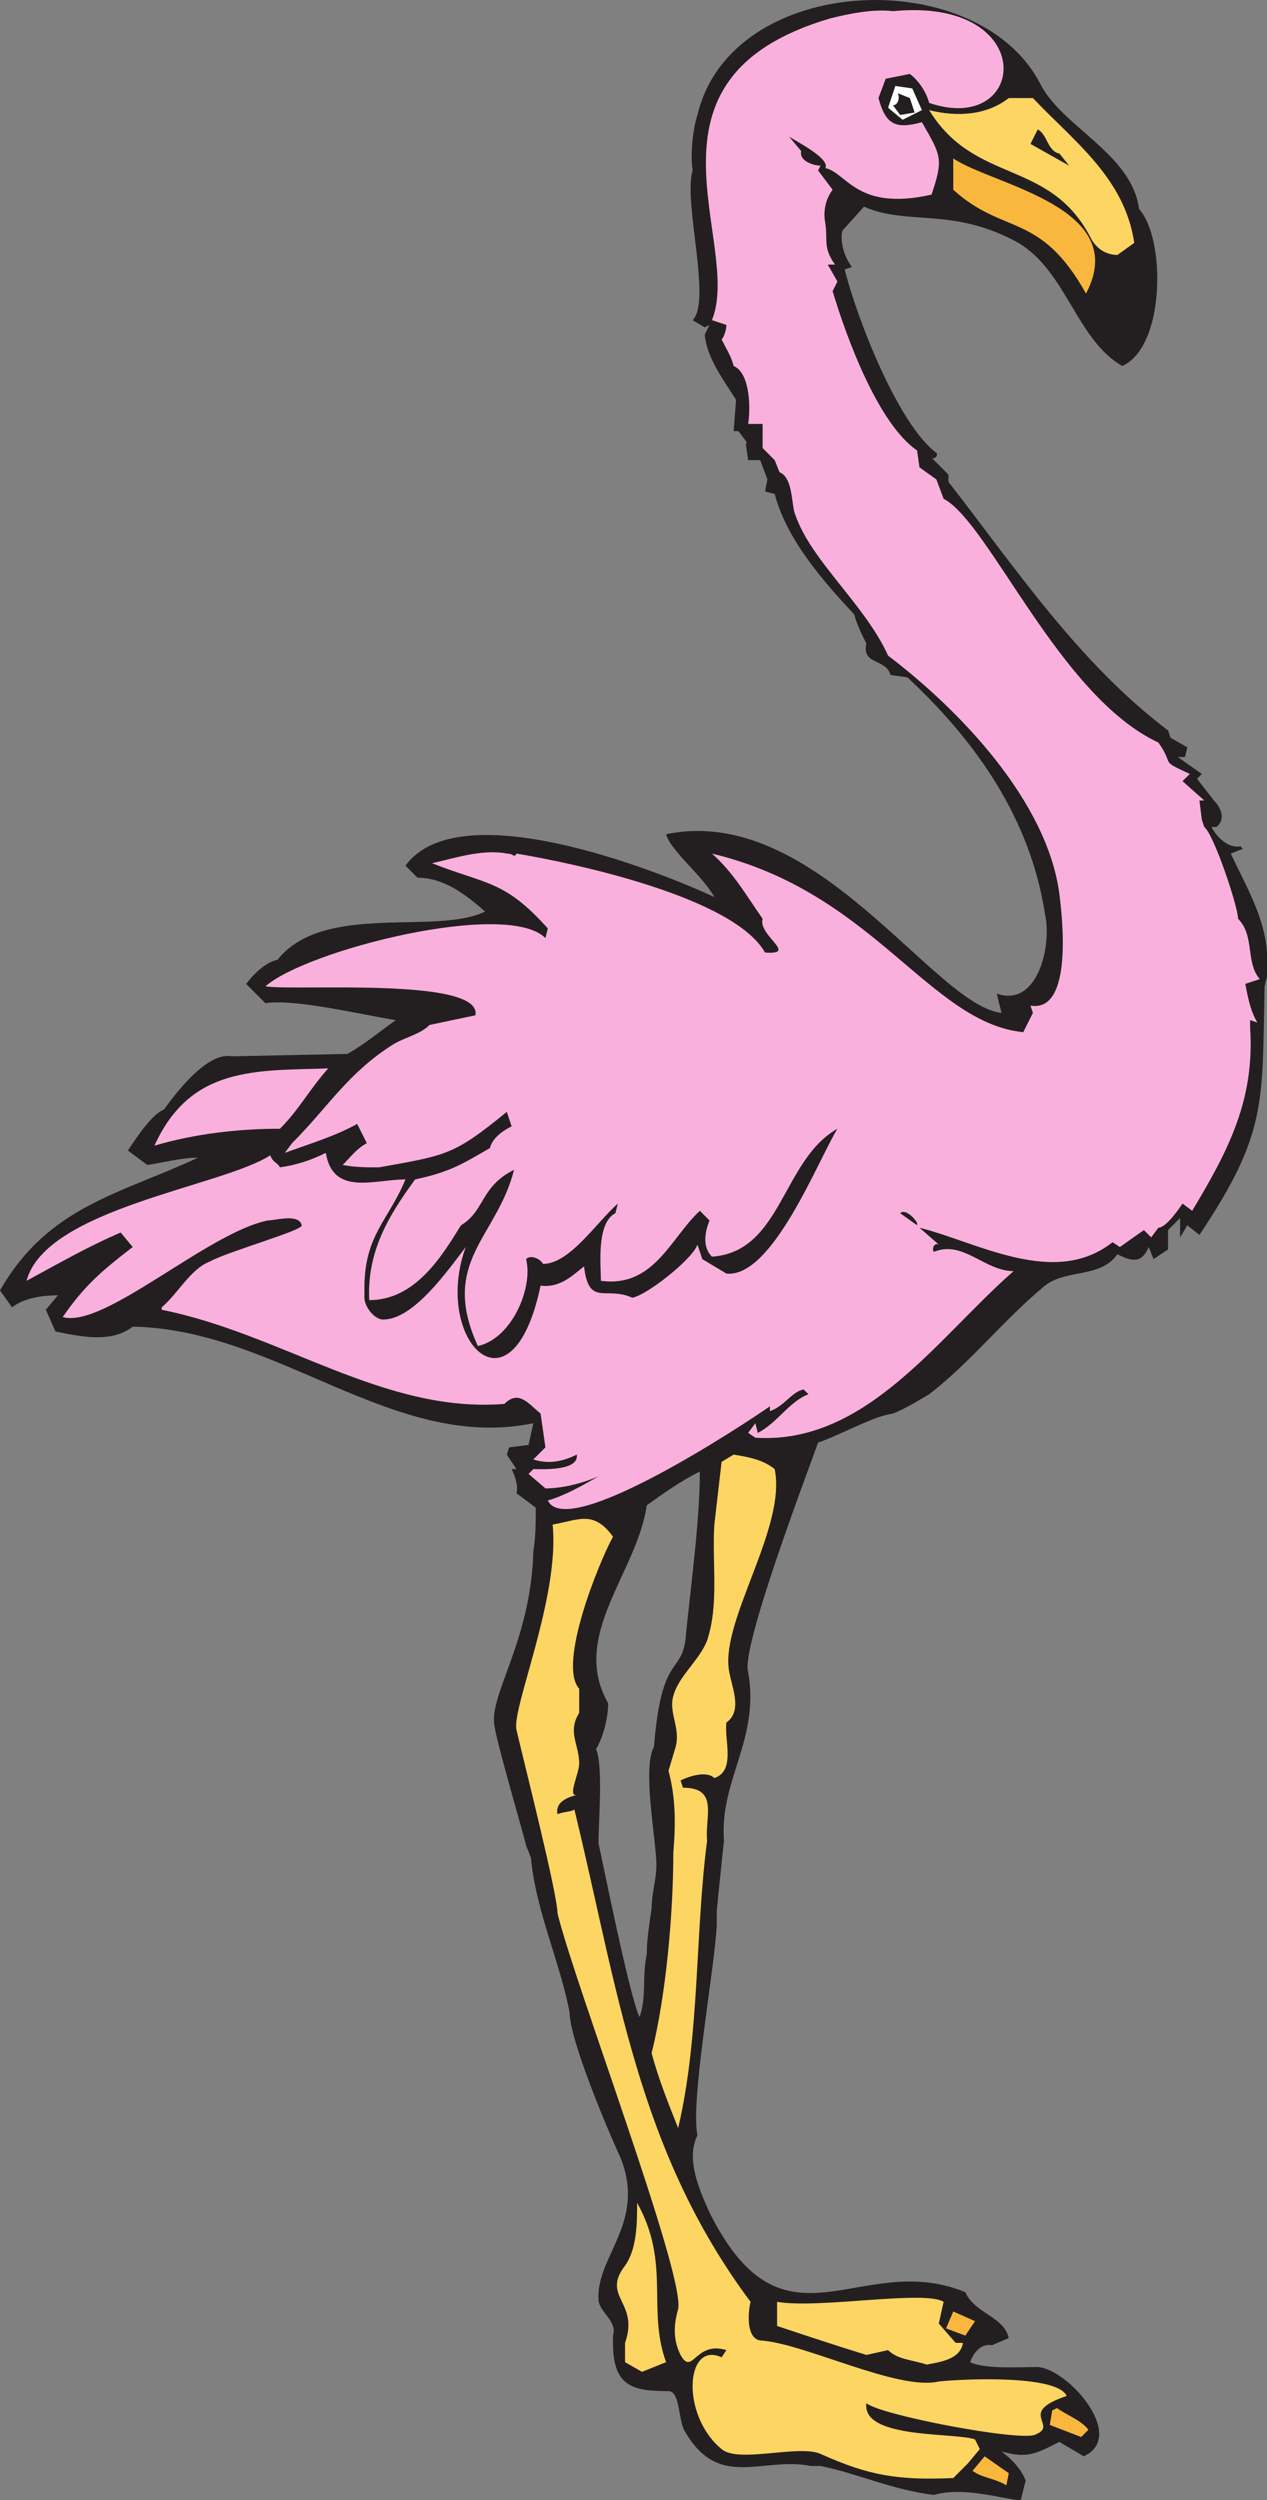 <svg xmlns="http://www.w3.org/2000/svg" width="393.75" height="776.792"><rect width="100%" height="100%" fill="#808080" stroke="none"/><path fill="#231f20" fill-rule="evenodd" d="m393 306.468.75-3v-7.5c-.75-11.25-6.75-21-11.25-30.75l3.75-1.5-.75-.75c-3.75.75-7.5-3-9-6h1.5c3-2.25 1.5-6-.75-8.25l-5.25-6.75 1.5-1.5-7.5-5.25h2.25l.75-3-5.25-3-.75-2.25c-27.75-21-47.25-50.25-68.25-77.25v-2.25l-5.25-5.25c.75.75 2.25-.75 1.5-1.5-12-9-24.75-42-28.5-57l2.25-.75c-2.25-3-3.75-7.5-3-11.25l6.75-7.5c13.5 6 27.75 0 48 11.25 15 9 18 30 32.25 38.25 13.5-6 13.5-39.75 5.25-48.75-2.25-17.25-24-25.5-30.75-39-19.5-37.5-96-34.5-106.5 9.75-1.5 4.5-2.25 12.75-1.5 17.25-3 9.75 6 40.5 0 46.5l3.75 2.25 1.5-.75-1.5 3c.75 7.5 6 14.25 9.75 20.25l-.75 9.75h1.5l2.25 3c.75 1.5 0 .75 0 .75l.75 5.25h3.75l2.25 6-.75 3.75 3 .75c3.75 14.25 15 27 24.75 37.5.75 3 2.25 6 3.75 9-1.5 6.75 6 4.5 7.5 9.75l5.25.75c21.75 20.25 38.25 44.25 42.75 73.5 2.25 9.75-2.25 29.25-15 24.75l1.5 6c-21-2.25-57.75-65.25-104.25-55.5 1.5 5.25 11.25 12.75 15 19.5-19.5-9-79.5-32.25-96-9.75l3.75 3.75c8.25 0 15 5.25 21 10.5-15 7.5-50.25-3-64.5 15-3.75.75-7.5 4.5-9.75 7.5l6 6c9-1.5 30.75 3.75 40.5 5.25-5.25 3.75-9.75 7.5-15 10.5l-36 .75c-7.5-1.5-17.25 11.25-21 16.5-3.75 1.5-8.25 8.25-11.25 12.75l6 4.5c5.25-.75 10.5-2.25 15.75-2.25-24 11.25-46.5 15-61.5 41.25l3.75 5.25c3.75-3 9.75-3.75 14.25-3.75l-3.75 4.5 3 6.75c7.5 1.5 17.25 3.75 24-1.5 45 .75 81 39 124.5 30l-1.5 6.75-6 .75-.75 2.25 3 4.5H159c.75 1.5 2.25 5.25 1.5 7.5l6 4.5c0 4.5 0 9-.75 13.5-.75 28.5-14.25 45-12 54.75.75 5.25 9.75 36 9.75 36.75l1.5 3.75c1.5 16.5 9 32.25 12 48 0 8.25 11.25 35.25 15.75 45 8.25 20.25-7.5 30.75-6.75 44.25 0 3.75 6 6.75 4.5 11.25v2.25c0 13.5 6 15 17.25 15 3.75 0 3 9.75 5.25 12.75 10.5 18 24 7.5 39 10.5h3c11.25 2.25 22.5 7.5 35.25 9 9.75-3 24.75 2.25 27 1.5l1.5-6c-1.5-3.75-4.5-6.75-7.5-9 8.25 2.25 10.5.75 18-3 2.25 1.5 5.25 3 7.5 4.5 13.5-6-4.5-27-14.25-27.75-5.25 0-16.5.75-21-1.5.75-2.25 3-6 6.75-5.25l5.25-2.25c-1.5-6.75-10.5-7.5-13.5-14.25-33-13.5-56.25 21.75-79.5-24.75-3-6.75-7.5-16.5-3.75-24-2.25-10.5 5.25-51 6-65.25v-4.5c.75-7.5 1.5-15 2.25-21.75-1.5-18.75 11.25-31.5 7.5-52.5-2.25-7.5 18-60.75 21.75-71.25 6.75-2.25 17.25-8.25 23.25-9 3.75-1.5 7.5-3.75 11.25-6 12.75-9.75 23.25-23.25 36-33.75 6.75-5.25 17.25-2.25 22.5-9.75 4.5 2.25 7.5 3 9.75-2.25l1.5 3.75 4.5-3v-6l3.75-3.75v6l2.25-3.75 3.75 3c21-31.5 19.5-40.5 20.25-77.25m-189.75 236.25c-3.75 6.75.75 29.25.75 36.75 0 4.5-1.5 9-1.5 13.5-.75 5.25-1.5 9.75-1.5 14.25-1.5 6.75 0 13.5-2.25 19.5-3-6-11.25-47.25-12.75-54 0-6.75 1.5-24-.75-29.25 2.25-3.75 3.75-9.75 3.75-14.25-12-21 9-40.5 12-61.5 5.25-3.75 10.5-7.5 16.5-10.5 0 15.75-3 36.75-4.5 52.5-1.5 10.5-7.5 4.5-9.75 33"/><path fill="#fab0dc" fill-rule="evenodd" d="m390.75 317.718-2.25-.75v2.25c1.5 22.5-6.75 38.25-18 57l-3-2.25c-1.5 2.25-5.25 7.5-7.5 7.5l-2.25 3-2.25-2.25c-2.25 1.5-5.25 3.75-7.5 5.25l-2.25-1.5c-18 14.25-42 0-60-4.5l6 5.25c-1.5-.75-2.25 1.5-1.5 2.25 9-3.75 15.75 6 24.75 6-23.25 20.25-45.75 54-80.25 51.75l-2.25-1.5 2.25-3 .75 3c6-3 9.75-9.75 15.75-12l-1.5-1.5c-3.75.75-6 5.25-10.5 6.75v-1.5c-7.5 5.25-63 42-69 29.25 5.25-1.5 10.5-4.5 15.75-7.5-5.25 2.25-11.25 3.75-16.5 3.75l-5.25-4.5 1.5-1.5c2.25 0 14.25.75 13.5-4.5-4.5 2.25-9 3-13.5 1.5l3.75-3.75-1.5-10.5c-3.75-3-6.75-7.5-11.25-3-37.5 3-69-21.75-106.5-29.25v-.75c5.25-4.5 9-12 15-14.25 5.25-3 29.25-9.75 28.5-11.25-.75-3.75-8.25-1.5-10.5-1.5-18.75 3.75-51 33.75-63.75 30 6.75-9.75 12-14.25 21.75-21.75l-3.75-4.5c-10.5 4.5-19.5 9.75-29.25 15 6-22.5 60.75-29.25 75.75-39 .75 2.25 2.25 2.25 3 3.75 5.25-.75 9.75-2.25 14.25-4.5 2.25 13.5 15 8.25 24.75 8.25-5.25 12.75-12.75 17.25-12.75 33.75v3c0 2.25 2.25 6 5.25 6.75 9.75.75 21-15.75 26.25-22.5-10.5 28.5 14.25 54.75 23.25 12 6 .75 9.75-3 13.5-6 1.5 12.75 6.75 6 15 9.75 4.5-.75 18.75-12 20.25-16.5l1.5 4.5 7.5 4.5c14.25 1.5 28.5-35.25 34.5-45-17.25 9.75-17.25 38.25-39 39.75-3-3-2.25-7.5-.75-11.25l-3-3c-9 8.25-14.25 24-30.75 21.75 0-4.5-1.5-18 4.5-21l.75-3c-6.75 6-15 18.75-23.25 18.75-.75-1.5-3.75-3-5.25-1.5 2.25 9-4.5 24.75-15 27-12-26.25 6-33.75 11.25-54.75-10.5 5.25-9 12.75-16.5 17.25-6 9.75-14.25 23.25-28.5 23.25-.75-15 6-26.25 14.25-37.5 10.5-2.25 14.25-4.5 23.25-9.75.75-3 3.75-5.25 6.75-6.75l-1.5-4.5c-16.5 13.5-18.75 13.5-39.75 17.25-3.75 0-7.5 0-11.25-.75 2.25-2.25 4.5-5.25 7.5-6.75l-3-6c-6.75 3.75-14.25 6-22.5 9l2.25-3c11.25-11.25 17.25-21.75 31.5-30.75 3.75-2.25 8.25-3 11.25-6l14.25-3c2.25-12-56.25-7.5-65.25-9 12.75-11.25 75-27 87-15l.75-3c-13.5-15-18.75-13.5-36-20.25 6.75-1.5 15.75-4.5 23.25-3 2.25 0 2.25 1.5 3 0 18 3 67.5 13.5 77.25 30.75 10.5.75-2.25-5.25-.75-10.5-5.25-7.5-9-14.25-15.75-20.25 50.25 12 67.5 52.5 96.75 55.5l3-6-.75-2.25c13.5 2.25 9.75-28.5 9-34.5-3.75-29.25-31.5-57.75-53.25-74.25-7.5-16.5-24.75-30-29.25-45-.75-3.75-.75-10.5-4.5-12l-1.5-3.75-3.75-3.75v-7.5h-4.5c.75-4.5.75-15.75-4.5-18-.75-3-2.25-5.25-3.75-8.25.75-.75 1.5-3 1.5-4.5l-4.5-1.5c9.75-24-27-75 36.75-93.75 6-1.5 13.5-3 19.5-2.25 45.75-4.5 42 39 11.25 28.5-.75-3-3-6.75-6-9l-7.5 1.5-2.25 6c2.25 8.25 5.25 9.75 13.5 7.5 6 10.5 6.75 11.25 3 22.5-23.25 5.25-26.25-6.75-33-8.25 1.5-3-9-8.25-11.25-9.75l3.75 4.5c-.75 3 3.75 4.5 6 4.5l-.75 1.5 4.5 6c-2.25 3-3 6.75-2.25 10.5.75 5.25-.75 7.5 3 12.75h-2.25l3 5.25-1.5 3c4.5 15 14.25 41.25 26.25 49.5l.75 5.25 5.25 3.75 2.25 6c14.25 7.5 36 61.5 66.75 75.75 5.25 7.5 0 5.25 9.75 9.75l-2.25 2.25 6.75 6h-1.5l.75 6 .75 2.25c3 2.25 10.5 24.75 10.5 28.5 5.25 5.25 2.25 13.5 6.75 18.75l-4.5 1.5c.75 3.75 1.5 8.25 3.75 12"/><path fill="#fff" fill-rule="evenodd" d="m286.5 34.218-6 3-4.5-3.75 2.25-6.75 5.25.75 3 6.75"/><path fill="#231f20" fill-rule="evenodd" d="m282.75 30.468 1.5 4.5-4.5.75-2.25-3c1.5 0 2.25-2.25 1.5-3.75l3.75 1.5"/><path fill="#fdd562" fill-rule="evenodd" d="M321 30.468c12.75 13.5 28.5 24.75 31.5 45l-5.25 3.75c-3.75 0-6.75-2.25-8.25-5.25-12.75-24.75-36-16.5-50.25-39.75 9 2.25 18 1.5 24.75-3.75h7.5"/><path fill="#231f20" fill-rule="evenodd" d="m329.25 47.718 3 3.75-12-6.75 2.25-4.5c3 1.5 3 6.75 6.75 7.5"/><path fill="#fab73d" fill-rule="evenodd" d="M337.5 91.218c-14.25-25.5-25.5-18-41.25-32.25v-9.75c12 8.25 55.5 15 41.25 42"/><path fill="#fab0dc" fill-rule="evenodd" d="M87 350.718c-12.75 0-26.25 1.5-39 5.25 11.25-24.75 31.5-23.25 54-24-6 6.75-9 12.75-15 18.75"/><path fill="#231f20" fill-rule="evenodd" d="M285 379.968v.75l-5.25-3.75c1.5-1.5 4.5 1.5 5.25 3"/><path fill="#fdd562" fill-rule="evenodd" d="M240.75 456.468c3.75 18-16.5 46.5-14.25 62.25.75 5.25 4.5 12.75-.75 16.5-.75 5.25 3 15-3.75 17.25-2.25-2.25-7.5-.75-10.5.75l.75 2.25c11.25 0 6.75 9 7.5 16.5-3.75 28.5-2.25 60.75-9 89.25-3-7.5-6-15-8.25-23.25 4.5-18 6.75-43.5 6.75-62.25.75-9 .75-17.25-1.5-25.5l2.25-7.5c1.5-6-2.25-10.5-.75-15.75 1.5-6 8.25-11.25 10.5-17.25 3.75-11.25 1.5-24 2.25-36l2.25-19.5 3.75-2.25c4.5.75 9 1.5 12.75 4.5"/><path fill="#fdd562" fill-rule="evenodd" d="M190.5 477.468c-4.5 8.25-17.25 39.75-10.5 47.25v7.5c-3.75 6 0 9.75 0 15.75 0 3-3.75 10.5-.75 9.75-3 .75-6.75 2.25-6 6 1.5-.75 4.5-.75 5.25-1.5 13.5 55.5 19.5 105.75 54.75 153-.75 3-1.5 11.25 3 12 13.5.75 42.75 15.75 55.5 12.75 6.75-.75 36.75-2.25 39.75 4.5-15.75 5.25-2.25 9-9.75 12-4.5 2.25-48-6-52.5-9.75-1.5 11.25 27.75 9 33.75 11.25l1.5 3-3.75 4.5-4.5 4.5c-17.25.75-26.25-.75-41.25-7.5-6.75-3-25.5 3-30.75-1.5-12.75-10.5-11.25-33.75 0-28.5l1.5-2.25c-9.75-3-10.5 8.25-14.25 1.5-2.25-4.5-2.25-9-.75-14.25 2.25-10.5-32.25-101.25-37.5-123 0-6-10.5-47.25-12.75-57-1.5-6.75 13.5-41.25 11.25-63.75 8.25-1.5 12.75-4.5 18.75 3.75"/><path fill="#fdd562" fill-rule="evenodd" d="m207 733.968-7.5 3-5.25-3v-6c4.5-12.75-7.5-14.25 0-24 3.75-5.25 3.75-13.5 3.75-19.5 10.5 18.75 3 33 9 49.5m86.25-18.75-1.5 6.75 5.25 6h2.25c-.75 5.25-7.5 6-11.25 6.75-4.5-1.5-9-1.5-12-4.5l-6.75 1.5c-9.75-3-18.75-6-27.75-9v-7.5c12.75 2.25 45.75-3.75 51.75 0"/><path fill="#fab73d" fill-rule="evenodd" d="m303 721.218-3 4.5-6-2.25 2.25-5.25 6.75 3m35.25 33.75-2.25 2.25-9.75-3.75.75-4.5 1.5-.75c3 2.25 7.5 3.75 9.75 6.75m-24.75 13.5-.75 3.75c-3.75-2.25-7.5-2.25-10.5-4.5l3.75-4.5 7.5 5.25"/></svg>
